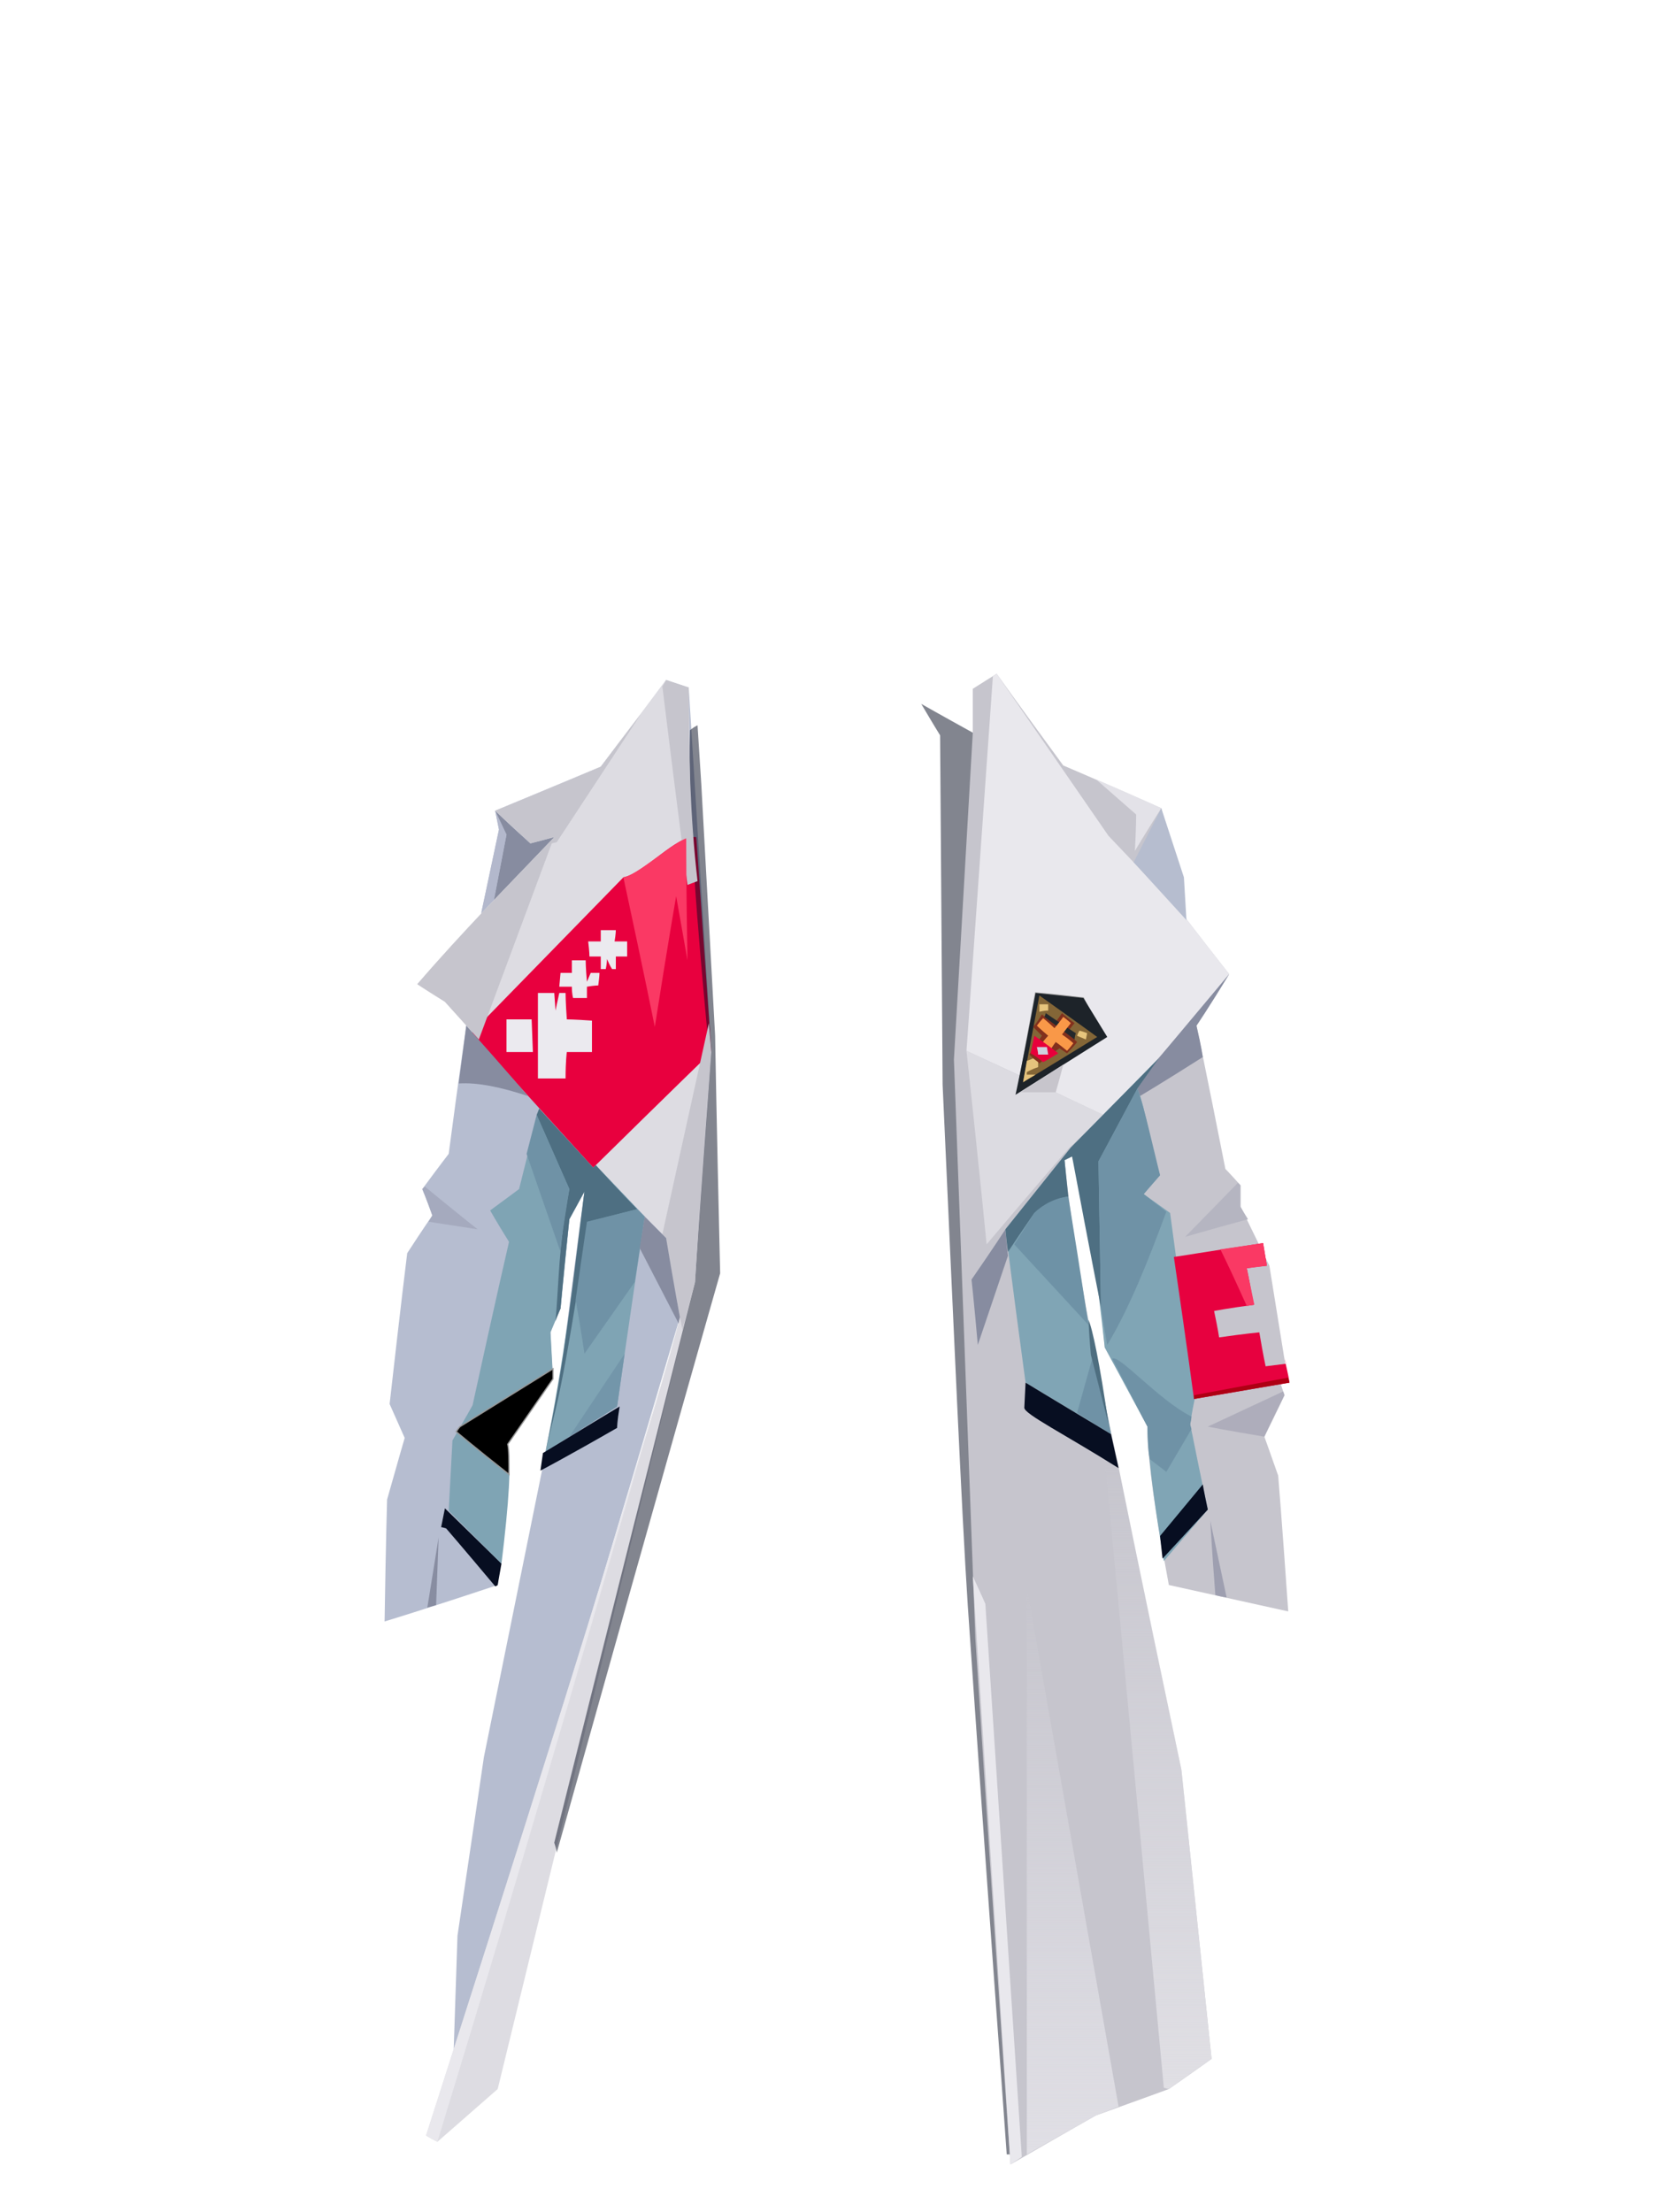 <?xml version="1.0" encoding="UTF-8"?><svg width="1320px" height="1760px" viewBox="0 0 1320 1760" version="1.1" xmlns="http://www.w3.org/2000/svg" xmlns:xlink="http://www.w3.org/1999/xlink"><defs><linearGradient x1="50%" y1="0%" x2="50%" y2="100%" id="id-95311"><stop stop-color="#C6C5CD" offset="0%"></stop><stop stop-color="#C6C5CD" offset="100%"></stop></linearGradient><linearGradient x1="50%" y1="0%" x2="50%" y2="100%" id="id-95312"><stop stop-color="#E2E1E8" offset="0%" stop-opacity="0"></stop><stop stop-color="#E0DFE4" offset="100%"></stop></linearGradient><linearGradient x1="50%" y1="0%" x2="50%" y2="100%" id="id-95313"><stop stop-color="#E2E1E8" offset="0%" stop-opacity="0"></stop><stop stop-color="#E0DFE5" offset="100%"></stop></linearGradient></defs><g transform=" translate(306,536)" id="id-95314"><path d=" M 55,1094 C 57,1034 58,1004 58,1004 C 72,910 79,862 79,862 C 119,665 139,566 139,566 C 152,463 159,412 159,412 C 151,427 147,434 147,434 C 142,481 140,505 140,505 C 134,518 132,524 132,524 C 133,548 134,560 134,560 C 110,595 98,613 98,613 C 101,622 99,660 90,725 C 30,745 0,754 0,754 C 1,689 2,657 2,657 C 11,625 16,608 16,608 C 8,590 4,581 4,581 C 13,501 18,461 18,461 C 31,441 38,431 38,431 C 33,417 30,410 30,410 C 44,391 51,382 51,382 C 60,314 65,280 65,280 C 73,220 77,190 77,190 L 91,124 L 88,109 L 172,74 L 204,32 L 224,5 L 242,11 L 260,301 L 247,484 L 235,512 C 122,894 62,1088 55,1094 Z" fill="#B6BDD0" id="id-95315"></path><path d=" M 242,11 C 243,69 243,99 243,99 L 260,301 C 251,423 247,484 247,484 C 142,912 90,1126 90,1126 C 58,1154 42,1168 42,1168 C 36,1165 33,1163 33,1163 C 152,792 219,575 235,512 C 227,470 224,449 224,449 C 164,388 106,325 48,261 C 33,252 26,247 26,247 C 79,188 116,148 135,130 C 122,134 116,135 116,135 C 97,118 88,109 88,109 C 144,86 172,74 172,74 L 224,5 C 236,9 242,11 242,11 Z" fill="#DDDCE2" id="id-95316"></path><path d=" M 166,393 C 229,331 260,301 260,301 C 252,187 248,130 248,130 C 232,128 208,158 190,162 L 69,286 L 166,393 Z" fill="#E8003E" id="id-95317"></path><path d=" M 249,41 C 245,43 243,45 243,45 C 241,109 249,203 258,298 C 251,422 247,484 247,484 C 172,781 135,930 135,930 C 137,936 137,938 137,938 C 223,631 267,477 267,477 C 264,351 263,288 263,288 L 252,88 C 250,57 249,41 249,41 Z" fill="#060D20" fill-opacity="0.500" id="id-95318"></path><path d=" M 427,24 C 437,41 442,49 442,49 L 444,327 C 453,525 459,664 464,741 C 480,975 491,1120 495,1178 C 498,1178 499,1178 499,1178 L 470,48 C 441,32 427,24 427,24 Z" fill="#060D20" fill-opacity="0.500" id="id-95319"></path><path d=" M 242,11 C 230,7 224,5 224,5 C 222,9 221,10 221,10 C 234,116 241,168 241,168 L 249,165 C 243,113 242,62 242,11 Z" fill="#C6C5CD" id="id-95320"></path><path d=" M 235,512 C 227,470 224,449 224,449 C 222,447 221,446 221,446 L 258,278 L 260,301 C 251,423 247,484 247,484 L 237,522 L 235,512 Z" fill="#C6C5CD" id="id-95321"></path><path d=" M 190,162 C 207,241 215,281 215,281 C 226,211 232,177 232,177 C 238,211 241,228 241,228 C 240,172 240,140 240,131 C 230,134 200,161 190,162 Z" fill="#FA3964" id="id-95322"></path><path d=" M 97,275 C 97,292 97,301 97,301 C 111,301 118,301 118,301 L 117,275 C 104,275 97,275 97,275 Z" fill="#EBEAEF" id="id-95323"></path><path d=" M 122,254 C 122,300 122,322 122,322 C 136,322 144,322 144,322 C 144,308 145,301 145,301 C 158,301 165,301 165,301 C 165,284 165,276 165,276 C 151,275 145,275 145,275 C 144,261 144,254 144,254 C 141,254 139,254 139,254 C 137,263 136,268 136,268 L 135,254 C 126,254 122,254 122,254 Z" fill="#EBEAEF" id="id-95324"></path><path d=" M 150,258 C 157,258 161,258 161,258 C 161,252 161,249 161,249 C 167,248 170,248 170,248 C 171,241 171,238 171,238 C 166,238 164,238 164,238 C 162,243 161,245 161,245 C 160,234 160,228 160,228 C 153,228 149,228 149,228 C 149,235 149,238 149,238 C 143,238 140,238 140,238 L 139,249 L 149,249 C 149,255 150,258 150,258 Z" fill="#EBEAEF" id="id-95325"></path><path d=" M 172,213 C 166,213 162,213 162,213 C 163,221 163,225 163,225 C 169,225 172,225 172,225 C 172,231 172,235 172,235 C 175,235 176,235 176,235 C 177,230 177,227 177,227 C 179,232 181,235 181,235 C 183,235 184,235 184,235 C 184,228 184,225 184,225 C 190,225 193,225 193,225 C 193,217 193,213 193,213 C 187,213 183,213 183,213 C 184,207 184,204 184,204 L 172,204 C 172,210 172,213 172,213 Z" fill="#EBEAEF" id="id-95326"></path><path d=" M 498,1186 C 543,1160 566,1147 566,1147 C 605,1133 624,1126 624,1126 C 647,1110 658,1102 658,1102 C 642,948 634,872 634,872 C 600,711 584,631 584,631 C 565,544 548,459 541,387 C 545,385 547,384 547,384 C 559,427 568,477 573,536 C 596,578 607,599 607,599 C 607,630 615,676 624,725 C 687,739 719,746 719,746 C 714,674 711,638 711,638 C 704,618 700,607 700,607 C 711,585 716,574 716,574 C 714,568 713,565 713,565 C 717,564 719,564 719,564 C 709,502 704,471 704,471 C 689,440 681,424 681,424 C 681,412 681,407 681,407 C 673,398 669,394 669,394 C 654,318 646,280 646,280 C 663,253 672,239 672,239 C 646,206 634,190 634,190 C 623,134 618,107 618,107 C 566,84 540,73 540,73 C 504,24 487,0 487,0 L 468,12 L 468,47 L 453,307 L 470,767 C 488,1046 498,1186 498,1186 Z" fill="url(#id-95311)" id="id-95327"></path><path d=" M 624,1126 L 620,1125 C 589,792 573,625 573,625 L 584,632 L 634,872 L 658,1102 L 624,1126 Z" fill="url(#id-95312)" id="id-95328"></path><polygon points="584 1140 511 727 511 1178 566 1147" fill="url(#id-95313)" id="id-95329"></polygon><path d=" M 42,1168 L 33,1163 C 102,947 172,731 235,512 C 173,729 110,946 42,1168 Z" fill="#E9E8ED" id="id-95330"></path><path d=" M 34,743 C 40,706 43,687 43,687 L 41,741 C 37,742 34,743 34,743 Z" fill="#888DA1" id="id-95331"></path><path d=" M 90,725 C 89,726 88,726 88,726 C 62,695 49,680 49,680 C 46,679 45,679 45,679 C 47,669 48,664 48,664 L 93,708 C 91,719 90,725 90,725 Z" fill="#070E21" id="id-95332"></path><path d=" M 93,708 C 65,680 51,666 51,666 C 53,628 54,610 54,610 C 65,591 70,582 70,582 C 89,495 99,452 99,452 C 89,436 84,427 84,427 C 99,416 107,410 107,410 L 123,346 L 166,393 C 167,392 168,391 168,391 C 194,418 207,432 207,432 C 192,533 185,583 185,583 L 128,619 C 142,550 151,481 159,412 L 147,434 L 140,505 L 132,524 L 134,560 L 98,613 C 101,628 99,659 93,708 Z" fill="#7FA4B4" id="id-95333"></path><path d=" M 99,637 C 71,615 57,603 57,603 C 59,600 60,599 60,599 L 134,553 L 134,561 L 98,613 C 99,617 99,626 99,637 Z" stroke="#979797" id="id-95334"></path><path d=" M 140,505 C 137,512 136,515 136,515 C 139,482 138,458 147,410 L 121,351 L 123,346 L 166,393 C 167,392 168,391 168,391 C 190,415 201,426 201,426 L 162,436 C 140,581 137,579 128,619 C 144,547 150,480 159,412 L 147,434 C 142,481 140,505 140,505 Z" fill="#4E6F82" id="id-95335"></path><path d=" M 140,460 L 113,382 L 121,351 L 147,410 C 143,436 140,452 140,460 Z" fill="#6F92A6" id="id-95336"></path><path d=" M 152,498 C 157,526 159,541 159,541 L 199,484 L 207,432 L 201,426 L 161,436 C 155,477 152,498 152,498 Z" fill="#6F92A6" id="id-95337"></path><path d=" M 147,607 L 191,541 L 185,583 C 160,599 147,607 147,607 Z" fill="#7396AA" id="id-95338"></path><path d=" M 114,336 C 93,329 74,325 59,326 L 65,280 C 98,317 114,336 114,336 Z" fill="#878CA0" id="id-95339"></path><path d=" M 74,442 L 35,436 L 38,431 C 33,417 30,410 30,410 L 32,408 C 60,431 74,442 74,442 Z" fill="#A5AABE" id="id-95340"></path><path d=" M 88,109 C 94,122 97,128 97,128 L 87,180 L 135,130 L 116,135 C 97,118 88,109 88,109 Z" fill="#878CA0" id="id-95341"></path><polygon points="88 109 97 128 87 180 77 190 91 124" fill="#B3B8CC" id="id-95342"></polygon><path d=" M 235,512 C 234,515 234,517 234,517 L 203,457 L 207,432 L 224,449 C 231,491 235,512 235,512 Z" fill="#878CA0" id="id-95343"></path><path d=" M 467,482 C 485,456 494,442 494,442 C 495,456 496,463 496,463 L 472,534 C 469,500 467,482 467,482 Z" fill="#878CA0" id="id-95344"></path><path d=" M 479,454 C 522,403 544,378 544,378 C 563,360 572,351 572,351 L 463,300 C 474,402 479,454 479,454 Z" fill="#DCDBE1" id="id-95345"></path><path d=" M 463,300 L 484,2 C 486,1 487,0 487,0 L 576,129 L 634,190 L 672,239 C 641,277 610,315 572,351 C 500,317 463,300 463,300 Z" fill="#E9E8ED" id="id-95346"></path><path d=" M 572,290 C 561,268 556,258 556,258 C 531,255 518,254 518,254 L 504,330 C 550,303 572,290 572,290 Z" stroke="#979797" id="id-95347"></path><path d=" M 502,335 L 575,289 L 556,258 L 518,254 C 508,308 502,335 502,335 Z" fill="#1D2329" id="id-95348"></path><path d=" M 534,333 C 538,319 540,311 540,311 L 506,333 C 524,333 534,333 534,333 Z" fill="#C7C5CC" id="id-95349"></path><path d=" M 567,289 C 528,313 508,325 508,325 L 521,256 C 552,278 567,289 567,289 Z" fill="#846637" id="id-95350"></path><path d=" M 551,293 C 546,288 543,286 543,286 C 547,280 549,278 549,278 C 542,273 539,270 539,270 C 535,276 533,278 533,278 C 526,274 523,271 523,271 C 519,278 516,281 516,281 C 521,286 523,288 523,288 C 516,298 513,303 513,303 C 518,308 521,310 521,310 C 531,302 537,298 537,298 L 543,302 C 549,296 551,293 551,293 Z" fill="#82301D" id="id-95351"></path><path d=" M 526,270 C 542,281 550,286 550,286 C 549,289 549,291 549,291 L 525,273 C 526,271 526,270 526,270 Z" fill="#24282C" id="id-95352"></path><path d=" M 548,294 C 545,298 543,300 543,300 C 537,295 534,293 534,293 C 531,297 530,299 530,299 C 525,295 523,294 523,294 C 526,290 528,288 528,288 C 522,283 519,280 519,280 C 522,276 524,274 524,274 C 530,279 533,282 533,282 C 538,276 540,273 540,273 C 544,276 546,278 546,278 L 539,287 C 545,291 548,294 548,294 Z" fill="#F99848" id="id-95353"></path><path d=" M 536,302 C 528,307 524,309 524,309 C 518,304 514,302 514,302 L 517,288 C 530,297 536,302 536,302 Z" fill="#E8003B" id="id-95354"></path><path d=" M 519,297 C 520,301 520,303 520,303 C 525,303 528,303 528,303 L 527,297 C 522,297 519,297 519,297 Z" fill="#CED1DE" id="id-95355"></path><path d=" M 520,313 C 514,315 511,317 511,317 C 511,318 511,319 511,319 L 518,319 C 511,323 508,325 508,325 C 510,314 511,308 511,308 C 514,307 516,306 516,306 L 520,309 C 520,311 520,313 520,313 Z" fill="#E5C37D" id="id-95356"></path><path d=" M 551,288 C 552,285 553,284 553,284 C 557,285 559,286 559,286 L 558,291 C 553,289 551,288 551,288 Z" fill="#E7C57D" id="id-95357"></path><path d=" M 521,269 C 521,265 521,263 521,263 C 526,263 528,263 528,263 L 528,268 C 524,268 521,269 521,269 Z" fill="#E7C57D" id="id-95358"></path><path d=" M 672,239 C 655,267 646,280 646,280 C 650,297 651,305 651,305 C 618,326 601,336 601,336 C 599,332 599,330 599,330 L 615,307 L 672,239 Z" fill="#878CA0" id="id-95359"></path><path d=" M 616,306 C 604,322 599,330 599,330 C 606,347 610,379 617,399 C 608,409 604,414 604,414 C 618,424 625,429 625,429 C 638,526 645,575 645,575 C 642,589 641,597 641,597 C 650,642 655,665 655,665 L 620,706 C 614,669 608,632 607,599 L 573,536 C 567,482 561,428 547,384 L 541,387 C 546,454 563,530 578,605 L 510,564 C 499,483 494,442 494,442 L 546,377 L 616,306 Z" fill="#80A5B5" id="id-95360"></path><path d=" M 496,460 C 510,439 517,429 517,429 C 526,421 536,417 544,416 L 541,387 C 545,385 547,384 547,384 C 562,464 570,504 570,504 L 568,388 L 599,330 L 616,306 L 546,377 L 494,442 C 495,454 496,460 496,460 Z" fill="#4E6F82" id="id-95361"></path><path d=" M 560,518 L 501,454 L 517,429 C 524,422 534,417 544,416 C 555,484 560,518 560,518 Z" fill="#6E92A6" id="id-95362"></path><path d=" M 575,534 C 593,504 608,466 622,428 L 604,414 L 617,399 C 611,375 605,347 599,330 L 568,388 L 570,504 C 573,524 575,534 575,534 Z" fill="#6F92A6" id="id-95363"></path><path d=" M 578,605 C 560,594 551,588 551,588 L 565,538 C 574,583 578,605 578,605 Z" fill="#6F92A6" id="id-95364"></path><path d=" M 560,514 C 561,533 562,542 562,542 L 576,597 C 569,548 563,520 560,514 Z" fill="#4E6E80" id="id-95365"></path><path d=" M 609,625 C 617,631 622,635 622,635 L 642,601 C 641,598 641,597 641,597 C 642,593 642,591 642,591 C 616,578 584,541 579,545 L 607,599 C 607,613 608,622 609,625 Z" fill="#6F92A6" id="id-95366"></path><path d=" M 619,704 C 643,678 655,665 655,665 C 652,651 651,645 651,645 L 617,686 L 619,704 Z" fill="#070E21" id="id-95367"></path><path d=" M 661,733 C 658,694 657,674 657,674 L 670,735 C 664,734 661,733 661,733 Z" fill="#9E9FB0" id="id-95368"></path><path d=" M 700,607 C 670,602 655,599 655,599 L 715,571 L 716,574 C 705,596 700,607 700,607 Z" fill="#AEADBB" id="id-95369"></path><path d=" M 687,434 C 654,443 637,448 637,448 L 679,405 L 681,407 L 681,424 C 685,431 687,434 687,434 Z" fill="#B5B5C1" id="id-95370"></path><path d=" M 699,453 C 699,453 700,459 702,471 C 692,472 686,473 686,473 C 690,492 691,502 692,502 L 692,502 C 692,502 692,502 692,502 C 670,505 660,507 660,507 C 663,521 664,528 664,528 C 685,525 696,524 696,524 C 699,542 701,551 701,551 L 717,549 C 717,547 716,545 716,544 C 717,550 719,557 720,564 L 720,564 L 644,577 C 644,577 639,539 628,464 L 628,464 L 628,464 C 629,464 653,460 699,453 Z" fill="#E7013F" id="id-95371"></path><path d=" M 644,574 L 719,560 L 720,564 L 644,577 C 644,575 644,574 644,574 Z" fill="#AE0014" id="id-95372"></path><path d=" M 665,458 L 699,453 L 702,471 L 686,473 L 692,502 L 686,503 C 677,483 670,468 665,458 Z" fill="#FA3964" id="id-95373"></path><path d=" M 510,564 L 509,584 C 509,589 541,605 584,632 L 578,605 C 533,578 510,564 510,564 Z" fill="#070E21" id="id-95374"></path><path d=" M 468,718 C 475,733 478,740 478,740 L 507,1180 L 498,1186 C 478,874 468,718 468,718 Z" fill="#E9E8ED" id="id-95375"></path><path d=" M 618,107 C 604,129 597,141 597,141 C 598,122 598,112 598,112 L 566,84 C 601,99 618,107 618,107 Z" fill="#E3E2E8" id="id-95376"></path><polygon points="618 107 636 162 638 196 596 150" fill="#B6BDCF" id="id-95377"></polygon><path d=" M 187,583 C 185,595 185,600 185,600 C 145,623 124,634 124,634 L 126,620 C 167,595 187,583 187,583 Z" fill="#070E21" id="id-95378"></path><path d=" M 26,247 C 62,205 99,168 135,130 L 116,135 L 88,109 C 144,86 172,74 172,74 C 193,46 204,32 204,32 L 137,134 L 133,135 L 75,291 L 48,261 L 26,247 Z" fill="#C6C5CD" id="id-95379"></path></g></svg>